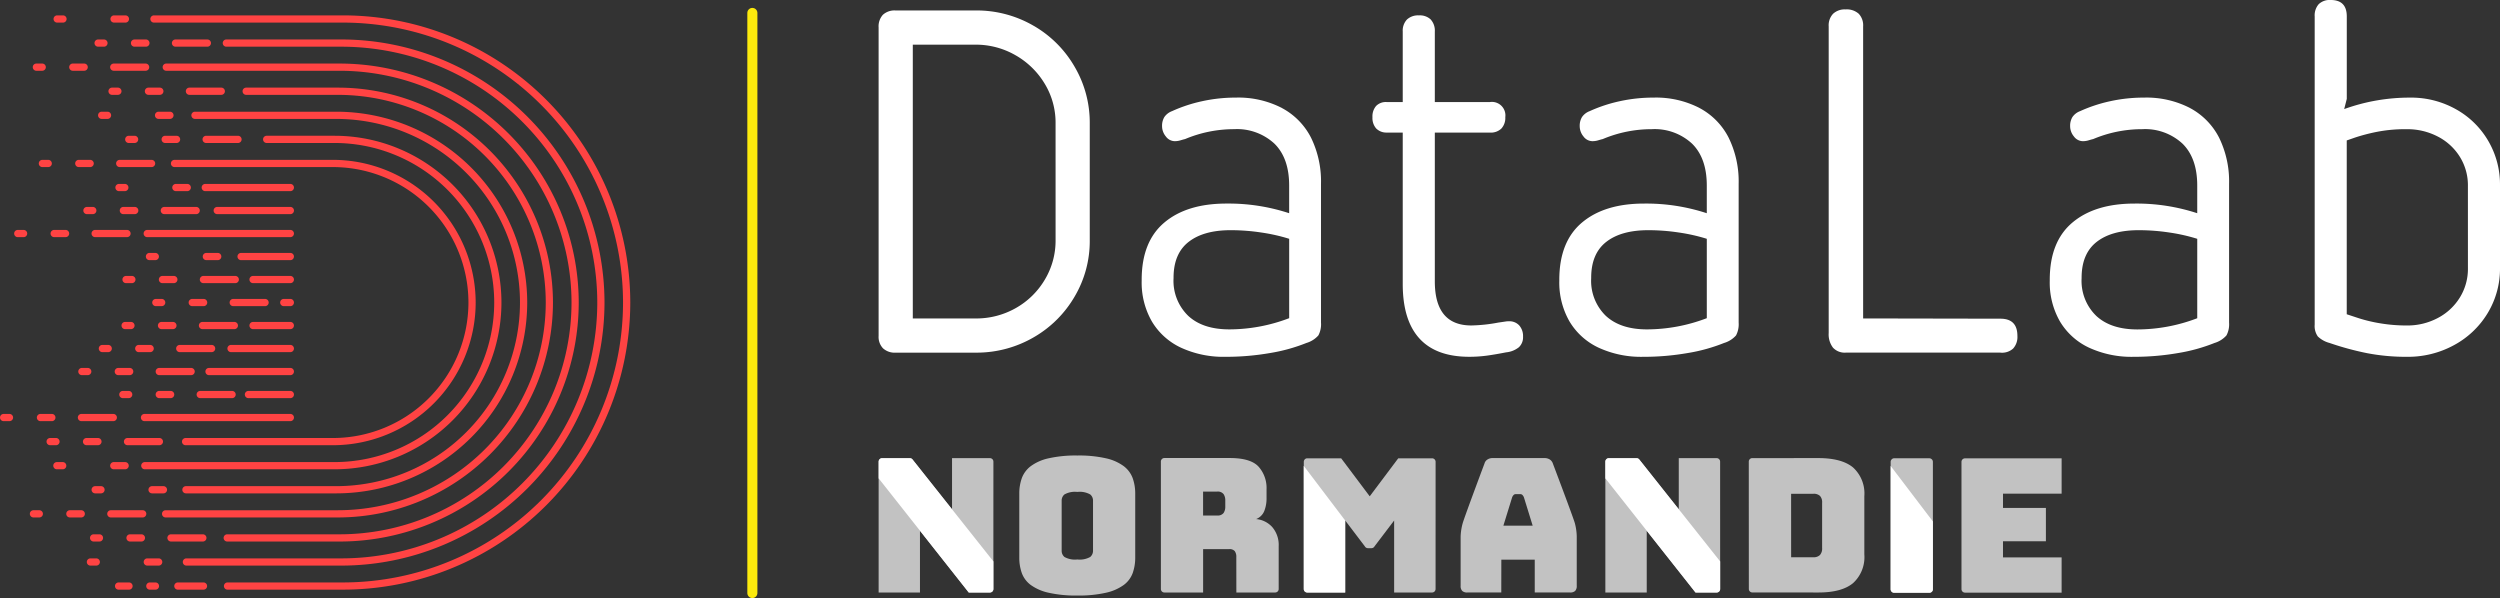 <svg xmlns="http://www.w3.org/2000/svg" xmlns:xlink="http://www.w3.org/1999/xlink" width="441.553" height="105.627" viewBox="0 0 441.553 105.627">
  <rect x="0" y="0" width="441.553" height="105.627" fill="#333333" stroke="none"/>
  <defs>
    <clipPath id="clip-path">
      <rect id="Rectangle_2" data-name="Rectangle 2" width="208.944" height="24.73" fill="none"/>
    </clipPath>
  </defs>
  <g id="Groupe_4889" data-name="Groupe 4889" transform="translate(-202.659 357.461)">
    <g id="Groupe_5" data-name="Groupe 5" transform="translate(357.839 -277.008)" opacity="0.7">
      <g id="Groupe_4" data-name="Groupe 4">
        <g id="Groupe_3" data-name="Groupe 3" clip-path="url(#clip-path)">
          <g id="Groupe_2" data-name="Groupe 2" transform="translate(0.001)">
            <g id="Groupe_1" data-name="Groupe 1" clip-path="url(#clip-path)">
              <path id="Tracé_1" data-name="Tracé 1" d="M540.28-254.3a.619.619,0,0,1-.619.62h-6.223a.619.619,0,0,1-.619-.62v-22.514a.61.61,0,0,1,.128-.358.6.6,0,0,1,.491-.26h6.223a.6.6,0,0,1,.37.136.607.607,0,0,1,.249.482V-254.3Z" transform="translate(-354.072 277.921)" fill="#fff"/>
              <path id="Tracé_2" data-name="Tracé 2" d="M562.876-271.18H552.522v2.519H560.1v5.891h-7.578v2.841l10.354.005v6.222H545.808a.619.619,0,0,1-.618-.619V-276.8a.619.619,0,0,1,.618-.619h17.068Z" transform="translate(-353.931 277.921)" fill="#fff"/>
              <path id="Tracé_3" data-name="Tracé 3" d="M400.687-273.909a4.7,4.7,0,0,0-1.584-2.127,8.314,8.314,0,0,0-3.132-1.386,21.6,21.6,0,0,0-5.061-.494,21.819,21.819,0,0,0-5.078.494,8.3,8.3,0,0,0-3.148,1.386,4.7,4.7,0,0,0-1.584,2.127,8.075,8.075,0,0,0-.444,2.752v11.245a8.072,8.072,0,0,0,.444,2.754,4.586,4.586,0,0,0,1.584,2.109,8.445,8.445,0,0,0,3.148,1.369,21.763,21.763,0,0,0,5.078.495,21.541,21.541,0,0,0,5.061-.495,8.457,8.457,0,0,0,3.132-1.369,4.588,4.588,0,0,0,1.584-2.109,8.1,8.1,0,0,0,.446-2.754v-11.245a8.1,8.1,0,0,0-.446-2.752m-7.008,12.536v.276a1.424,1.424,0,0,1-.495,1.1,3.782,3.782,0,0,1-2.275.443,3.785,3.785,0,0,1-2.275-.443,1.424,1.424,0,0,1-.495-1.1v-8.872a1.4,1.4,0,0,1,.495-1.072,3.79,3.79,0,0,1,2.275-.444,3.787,3.787,0,0,1,2.275.444,1.4,1.4,0,0,1,.495,1.072Z" transform="translate(-355.809 277.916)" fill="#fff"/>
              <path id="Tracé_4" data-name="Tracé 4" d="M425.085-265.244a4.342,4.342,0,0,0-2.885-1.45,2.562,2.562,0,0,0,1.434-1.4,6.039,6.039,0,0,0,.411-2.358v-1.518a5.663,5.663,0,0,0-1.4-3.972q-1.4-1.535-5.1-1.534H406a.618.618,0,0,0-.617.619v22.514a.618.618,0,0,0,.617.619h6.842v-7.663h4.611a1.19,1.19,0,0,1,.972.346,1.693,1.693,0,0,1,.28,1.072l.008,6.244h6.857a.619.619,0,0,0,.619-.619l0-7.57a4.854,4.854,0,0,0-1.106-3.331m-8.325-3.626a1.951,1.951,0,0,1-.3,1.1,1.294,1.294,0,0,1-1.154.445h-2.468v-4.221h2.468a1.3,1.3,0,0,1,1.154.445,1.961,1.961,0,0,1,.3,1.105Z" transform="translate(-355.527 277.921)" fill="#fff"/>
              <path id="Tracé_5" data-name="Tracé 5" d="M376.36-259.213v4.871a.62.62,0,0,1-.619.619h-3.734l-8.614-10.909v10.909h-7.3v-23.11a.619.619,0,0,1,.619-.618H361.6a.616.616,0,0,1,.465.213l6.993,8.816v-9.036h6.687a.618.618,0,0,1,.619.618Z" transform="translate(-356.089 277.921)" fill="#fff"/>
              <path id="Tracé_6" data-name="Tracé 6" d="M453.613-254.343a.618.618,0,0,1-.618.619h-6.7V-266.44h0l-3.464,4.561a.616.616,0,0,1-.542.325h-.626a.619.619,0,0,1-.543-.325l-3.463-4.561h0v12.716h-6.7a.619.619,0,0,1-.618-.619v-22.466a.619.619,0,0,1,.618-.619h5.984l5.041,6.712,5.039-6.712H453a.619.619,0,0,1,.618.619Z" transform="translate(-355.242 277.921)" fill="#fff"/>
              <path id="Tracé_7" data-name="Tracé 7" d="M503.275-259.213v4.871a.619.619,0,0,1-.618.619h-3.735l-8.614-10.909v10.909H483v-23.11a.619.619,0,0,1,.618-.618h4.889a.618.618,0,0,1,.466.213l6.993,8.816v-9.036h6.686a.617.617,0,0,1,.618.618Z" transform="translate(-354.641 277.921)" fill="#fff"/>
              <path id="Tracé_8" data-name="Tracé 8" d="M526.455-275.817q-2-1.647-6.116-1.649l-11.674.005a.619.619,0,0,0-.619.618l.01,22.492a.616.616,0,0,0,.619.617l11.664.009q4.121,0,6.116-1.65a6.209,6.209,0,0,0,2-5.077v-10.287a6.209,6.209,0,0,0-2-5.078M521-261.574a1.7,1.7,0,0,1-.38,1.221,1.548,1.548,0,0,1-1.169.4h-3.924l-.005-11.21h3.929a1.6,1.6,0,0,1,1.169.377,1.645,1.645,0,0,1,.38,1.205Z" transform="translate(-354.355 277.921)" fill="#fff"/>
              <path id="Tracé_9" data-name="Tracé 9" d="M477.923-265.889c-.209-.859-3.89-10.571-3.89-10.571a1.375,1.375,0,0,0-.576-.768,1.7,1.7,0,0,0-.993-.236h-8.993a1.643,1.643,0,0,0-.98.233,1.209,1.209,0,0,0-.55.721s-3.661,9.762-3.871,10.621a10.02,10.02,0,0,0-.343,2.274v8.7a1.239,1.239,0,0,0,.28.908,1.242,1.242,0,0,0,.905.28l5.995,0,.009-5.8h5.9l0,5.8,6.232,0a1.247,1.247,0,0,0,.907-.28,1.248,1.248,0,0,0,.28-.908v-8.7a9.759,9.759,0,0,0-.314-2.274m-12.645.361,1.549-5.011a1.258,1.258,0,0,1,.282-.43.505.505,0,0,1,.344-.13h.825a.5.5,0,0,1,.345.13,1.292,1.292,0,0,1,.282.43l1.549,5.011Z" transform="translate(-354.929 277.921)" fill="#fff"/>
            </g>
          </g>
        </g>
      </g>
    </g>
    <path id="Tracé_10" data-name="Tracé 10" d="M532.819-276.1v21.784a.619.619,0,0,0,.619.62h6.223a.62.62,0,0,0,.619-.62V-266.29Z" transform="translate(3.767 0.929)" fill="#fff"/>
    <path id="Tracé_11" data-name="Tracé 11" d="M488.977-277.237l14.3,18.023v4.872a.617.617,0,0,1-.618.618h-3.734L483-273.884v-2.948a.618.618,0,0,1,.619-.618h4.888a.618.618,0,0,1,.466.213" transform="translate(3.199 0.913)" fill="#fff"/>
    <path id="Tracé_12" data-name="Tracé 12" d="M430.332-254.359a.618.618,0,0,0,.618.62h6.7v-12.717h0l-7.322-9.657Z" transform="translate(2.598 0.928)" fill="#fff"/>
    <path id="Tracé_13" data-name="Tracé 13" d="M361.6-277.451h-4.889a.617.617,0,0,0-.617.619v2.947l15.917,20.16h3.736a.616.616,0,0,0,.617-.617v-4.872l-14.3-18.024a.615.615,0,0,0-.466-.213" transform="translate(1.751 0.913)" fill="#fff"/>
    <path id="Tracé_14" data-name="Tracé 14" d="M383.494-352.917a19.719,19.719,0,0,1,7.262,7.306,19.483,19.483,0,0,1,2.626,9.842v20.791a19.234,19.234,0,0,1-2.626,9.8,19.755,19.755,0,0,1-7.214,7.237,20.092,20.092,0,0,1-10.213,2.745H359.086a3.038,3.038,0,0,1-2.212-.76,2.9,2.9,0,0,1-.785-2.19v-54.492a3.031,3.031,0,0,1,.759-2.235,3.032,3.032,0,0,1,2.237-.76h14.107a19.963,19.963,0,0,1,10.3,2.72m3.852,17.194a13.216,13.216,0,0,0-1.938-7.007,14.169,14.169,0,0,0-5.185-5.026,14.026,14.026,0,0,0-7.029-1.842H362.128v48.359h11.065a14.159,14.159,0,0,0,7.145-1.845,13.84,13.84,0,0,0,5.116-5.024,13.386,13.386,0,0,0,1.892-6.962Z" transform="translate(1.751 0.021)" fill="#fff"/>
    <path id="Tracé_15" data-name="Tracé 15" d="M426.812-338.569a12.221,12.221,0,0,1,5.14,5.255A17.559,17.559,0,0,1,433.7-325.2v24.524a4.189,4.189,0,0,1-.462,2.26,4.544,4.544,0,0,1-2.118,1.337,30.282,30.282,0,0,1-6.407,1.774,45.209,45.209,0,0,1-7.884.669,17.9,17.9,0,0,1-7.86-1.613,11.776,11.776,0,0,1-5.14-4.633,13.759,13.759,0,0,1-1.8-7.17v-.184q0-6.73,3.987-10.1t10.995-3.366a34.3,34.3,0,0,1,11.066,1.705v-4.886q0-4.84-2.6-7.4a9.725,9.725,0,0,0-7.123-2.559,22.277,22.277,0,0,0-8.669,1.753c-.153.03-.407.1-.761.206a3.478,3.478,0,0,1-1.034.162,1.984,1.984,0,0,1-1.59-.83,2.851,2.851,0,0,1-.671-1.844,2.983,2.983,0,0,1,.392-1.567,2.829,2.829,0,0,1,1.361-1.061,26.192,26.192,0,0,1,5.3-1.753,27.673,27.673,0,0,1,5.995-.643,16.8,16.8,0,0,1,8.137,1.844m1.268,37.111v-14.015a31.964,31.964,0,0,0-4.886-1.105,36.022,36.022,0,0,0-5.442-.416q-4.794,0-7.443,2.075t-2.653,6.315v.092a8.6,8.6,0,0,0,2.584,6.638q2.578,2.4,7.282,2.4a29.733,29.733,0,0,0,10.558-1.981" transform="translate(2.275 0.195)" fill="#fff"/>
    <path id="Tracé_16" data-name="Tracé 16" d="M452.629-354.035a2.929,2.929,0,0,1,.715,2.12v12.448h9.728a2.385,2.385,0,0,1,2.72,2.674,2.777,2.777,0,0,1-.691,2.006,2.7,2.7,0,0,1-2.029.714h-9.728V-307.8q0,7.792,6.454,7.791a28.022,28.022,0,0,0,4.748-.508l1.246-.183a3.42,3.42,0,0,1,.646-.048,2.34,2.34,0,0,1,1.82.738,2.847,2.847,0,0,1,.668,1.983,2.4,2.4,0,0,1-.736,1.867,4.258,4.258,0,0,1-2.259.9c-1.416.279-2.6.477-3.552.6a23.261,23.261,0,0,1-2.949.184q-5.855,0-8.8-3.227t-2.953-9.589v-26.784h-2.857a2.537,2.537,0,0,1-1.845-.738,2.792,2.792,0,0,1-.645-1.981,2.8,2.8,0,0,1,.645-1.982,2.406,2.406,0,0,1,1.845-.692h2.857v-12.448a2.877,2.877,0,0,1,.737-2.12,2.878,2.878,0,0,1,2.122-.737,2.787,2.787,0,0,1,2.1.737" transform="translate(2.735 0.031)" fill="#fff"/>
    <path id="Tracé_17" data-name="Tracé 17" d="M499.74-338.569a12.18,12.18,0,0,1,5.14,5.255,17.555,17.555,0,0,1,1.755,8.115v24.524a4.226,4.226,0,0,1-.462,2.26,4.561,4.561,0,0,1-2.122,1.337,30.163,30.163,0,0,1-6.408,1.774,45.145,45.145,0,0,1-7.884.669,17.914,17.914,0,0,1-7.859-1.613,11.783,11.783,0,0,1-5.141-4.633,13.769,13.769,0,0,1-1.8-7.17v-.184q0-6.73,3.991-10.1t10.992-3.366a34.268,34.268,0,0,1,11.065,1.705v-4.886q0-4.84-2.6-7.4a9.721,9.721,0,0,0-7.123-2.559,22.255,22.255,0,0,0-8.666,1.753c-.152.03-.405.1-.76.206a3.49,3.49,0,0,1-1.038.162,1.983,1.983,0,0,1-1.59-.83,2.863,2.863,0,0,1-.667-1.844,2.943,2.943,0,0,1,.392-1.567,2.811,2.811,0,0,1,1.358-1.061,26.141,26.141,0,0,1,5.3-1.753,27.609,27.609,0,0,1,5.991-.643,16.778,16.778,0,0,1,8.137,1.844m1.268,37.111v-14.015a31.925,31.925,0,0,0-4.887-1.105,35.924,35.924,0,0,0-5.438-.416q-4.8,0-7.446,2.075t-2.649,6.315v.092a8.619,8.619,0,0,0,2.579,6.638q2.586,2.4,7.283,2.4a29.732,29.732,0,0,0,10.558-1.981" transform="translate(3.107 0.195)" fill="#fff"/>
    <path id="Tracé_18" data-name="Tracé 18" d="M555.331-298.148a3.032,3.032,0,0,1-.761,2.236,2.9,2.9,0,0,1-2.237.714H525a2.8,2.8,0,0,1-2.238-.876,3.836,3.836,0,0,1-.761-2.582v-54.168a2.966,2.966,0,0,1,.786-2.234,3.035,3.035,0,0,1,2.212-.761,3.172,3.172,0,0,1,2.3.761,2.968,2.968,0,0,1,.785,2.234v51.586l24.248.046q3,0,3,3.043" transform="translate(3.644 0.019)" fill="#fff"/>
    <path id="Tracé_19" data-name="Tracé 19" d="M585.387-338.569a12.235,12.235,0,0,1,5.14,5.255,17.575,17.575,0,0,1,1.75,8.115v24.524a4.2,4.2,0,0,1-.462,2.26,4.554,4.554,0,0,1-2.118,1.337,30.292,30.292,0,0,1-6.408,1.774,45.2,45.2,0,0,1-7.883.669,17.9,17.9,0,0,1-7.86-1.613,11.777,11.777,0,0,1-5.141-4.633,13.766,13.766,0,0,1-1.8-7.17v-.184q0-6.73,3.987-10.1t10.995-3.366a34.3,34.3,0,0,1,11.065,1.705v-4.886q0-4.84-2.6-7.4a9.723,9.723,0,0,0-7.122-2.559,22.269,22.269,0,0,0-8.669,1.753c-.153.03-.408.1-.76.206a3.483,3.483,0,0,1-1.036.162,1.986,1.986,0,0,1-1.59-.83,2.849,2.849,0,0,1-.672-1.844,2.972,2.972,0,0,1,.393-1.567,2.823,2.823,0,0,1,1.36-1.061,26.179,26.179,0,0,1,5.3-1.753,27.656,27.656,0,0,1,5.993-.643,16.8,16.8,0,0,1,8.138,1.844m1.267,37.111v-14.015a31.954,31.954,0,0,0-4.886-1.105,36.025,36.025,0,0,0-5.443-.416q-4.795,0-7.443,2.075T566.23-308.6v.092a8.6,8.6,0,0,0,2.584,6.638q2.578,2.4,7.283,2.4a29.731,29.731,0,0,0,10.557-1.981" transform="translate(4.085 0.195)" fill="#fff"/>
    <path id="Tracé_20" data-name="Tracé 20" d="M631.9-338.122a15.078,15.078,0,0,1,5.671,5.625,15.211,15.211,0,0,1,2.029,7.721v14.614a15.122,15.122,0,0,1-2.188,8.021,15.542,15.542,0,0,1-5.95,5.647,16.952,16.952,0,0,1-8.272,2.053,36.257,36.257,0,0,1-7.079-.646,51.255,51.255,0,0,1-6.616-1.8,4.721,4.721,0,0,1-2.073-1.152,3.177,3.177,0,0,1-.552-2.077v-54.443a3,3,0,0,1,.712-2.167,2.8,2.8,0,0,1,2.1-.737q2.86,0,2.857,2.9v14.568l-.458,1.8A33.948,33.948,0,0,1,623.7-340.22a16.141,16.141,0,0,1,8.2,2.1m2.032,13.484a9.491,9.491,0,0,0-1.431-5.14,9.921,9.921,0,0,0-3.9-3.573,11.6,11.6,0,0,0-5.464-1.292,25.884,25.884,0,0,0-5.6.531,32.712,32.712,0,0,0-3.55.946q-1.176.414-1.456.507v30.7c.278.093.977.322,2.1.693a26.622,26.622,0,0,0,3.9.922,27.948,27.948,0,0,0,4.609.368,11.42,11.42,0,0,0,5.464-1.315,10.007,10.007,0,0,0,3.9-3.619,9.6,9.6,0,0,0,1.431-5.162Z" transform="translate(4.612)" fill="#fff"/>
    <path id="Tracé_21" data-name="Tracé 21" d="M334.053-251.849a.889.889,0,0,1-.889-.889v-102.45a.888.888,0,0,1,.889-.889.888.888,0,0,1,.889.889v102.45a.889.889,0,0,1-.889.889" transform="translate(1.489 0.016)" fill="#fcea0d"/>
    <path id="Tracé_22" data-name="Tracé 22" d="M225.217-254.474h-1.84a.638.638,0,0,1-.638-.638.638.638,0,0,1,.638-.637h1.84a.638.638,0,0,1,.638.637.638.638,0,0,1-.638.638" transform="translate(0.229 1.161)" fill="#ff4343"/>
    <path id="Tracé_23" data-name="Tracé 23" d="M229.823-254.474h-.99a.637.637,0,0,1-.638-.638.637.637,0,0,1,.638-.637h.99a.638.638,0,0,1,.638.637.638.638,0,0,1-.638.638" transform="translate(0.291 1.161)" fill="#ff4343"/>
    <path id="Tracé_24" data-name="Tracé 24" d="M238.254-254.474h-4.527a.638.638,0,0,1-.638-.638.638.638,0,0,1,.638-.637h4.527a.638.638,0,0,1,.638.637.638.638,0,0,1-.638.638" transform="translate(0.347 1.161)" fill="#ff4343"/>
    <path id="Tracé_25" data-name="Tracé 25" d="M224.592-353.5h-2.01a.637.637,0,0,1-.637-.638.637.637,0,0,1,.637-.637h2.01a.638.638,0,0,1,.638.637.638.638,0,0,1-.638.638" transform="translate(0.22 0.031)" fill="#ff4343"/>
    <path id="Tracé_26" data-name="Tracé 26" d="M213.678-353.5h-1.031a.638.638,0,0,1-.638-.638.637.637,0,0,1,.638-.637h1.031a.637.637,0,0,1,.638.637.637.637,0,0,1-.638.638" transform="translate(0.107 0.031)" fill="#ff4343"/>
    <path id="Tracé_27" data-name="Tracé 27" d="M232.366-336.68h-2.01a.637.637,0,0,1-.637-.638.637.637,0,0,1,.637-.637h2.01a.638.638,0,0,1,.638.637.638.638,0,0,1-.638.638" transform="translate(0.309 0.223)" fill="#ff4343"/>
    <path id="Tracé_28" data-name="Tracé 28" d="M221.453-336.68h-1.031a.638.638,0,0,1-.638-.638.637.637,0,0,1,.638-.637h1.031a.638.638,0,0,1,.638.637.638.638,0,0,1-.638.638" transform="translate(0.195 0.223)" fill="#ff4343"/>
    <path id="Tracé_29" data-name="Tracé 29" d="M235.391-324.067H233.38a.638.638,0,0,1-.638-.638.639.639,0,0,1,.638-.638h2.011a.639.639,0,0,1,.638.638.638.638,0,0,1-.638.638" transform="translate(0.343 0.367)" fill="#ff4343"/>
    <path id="Tracé_30" data-name="Tracé 30" d="M224.477-324.067h-1.032a.637.637,0,0,1-.638-.638.638.638,0,0,1,.638-.638h1.032a.639.639,0,0,1,.638.638.638.638,0,0,1-.638.638" transform="translate(0.23 0.367)" fill="#ff4343"/>
    <path id="Tracé_31" data-name="Tracé 31" d="M240.712-312.017H238.7a.637.637,0,0,1-.637-.638.638.638,0,0,1,.637-.638h2.011a.639.639,0,0,1,.638.638.638.638,0,0,1-.638.638" transform="translate(0.404 0.504)" fill="#ff4343"/>
    <path id="Tracé_32" data-name="Tracé 32" d="M229.8-312.017h-1.031a.638.638,0,0,1-.638-.638.638.638,0,0,1,.638-.638H229.8a.639.639,0,0,1,.638.638.638.638,0,0,1-.638.638" transform="translate(0.291 0.504)" fill="#ff4343"/>
    <path id="Tracé_33" data-name="Tracé 33" d="M224.541-275.494h-2.009a.638.638,0,0,1-.638-.638.637.637,0,0,1,.638-.637h2.009a.638.638,0,0,1,.638.637.638.638,0,0,1-.638.638" transform="translate(0.22 0.921)" fill="#ff4343"/>
    <path id="Tracé_34" data-name="Tracé 34" d="M213.628-275.494H212.6a.638.638,0,0,1-.638-.638.637.637,0,0,1,.638-.637h1.03a.638.638,0,0,1,.638.637.638.638,0,0,1-.638.638" transform="translate(0.106 0.921)" fill="#ff4343"/>
    <path id="Tracé_35" data-name="Tracé 35" d="M231.232-271.29h-2.011a.638.638,0,0,1-.638-.637.638.638,0,0,1,.638-.638h2.011a.638.638,0,0,1,.638.638.638.638,0,0,1-.638.637" transform="translate(0.296 0.969)" fill="#ff4343"/>
    <path id="Tracé_36" data-name="Tracé 36" d="M220.319-271.29h-1.032a.637.637,0,0,1-.638-.637.638.638,0,0,1,.638-.638h1.032a.638.638,0,0,1,.638.638.638.638,0,0,1-.638.637" transform="translate(0.182 0.969)" fill="#ff4343"/>
    <path id="Tracé_37" data-name="Tracé 37" d="M230.4-258.677h-2.011a.637.637,0,0,1-.637-.638.637.637,0,0,1,.637-.637H230.4a.638.638,0,0,1,.638.637.638.638,0,0,1-.638.638" transform="translate(0.286 1.113)" fill="#ff4343"/>
    <path id="Tracé_38" data-name="Tracé 38" d="M219.49-258.677h-1.032a.637.637,0,0,1-.638-.638.637.637,0,0,1,.638-.637h1.032a.638.638,0,0,1,.638.637.638.638,0,0,1-.638.638" transform="translate(0.173 1.113)" fill="#ff4343"/>
    <path id="Tracé_39" data-name="Tracé 39" d="M228.169-349.292h-2.011a.637.637,0,0,1-.637-.638.638.638,0,0,1,.637-.638h2.011a.639.639,0,0,1,.638.638.638.638,0,0,1-.638.638" transform="translate(0.261 0.079)" fill="#ff4343"/>
    <path id="Tracé_40" data-name="Tracé 40" d="M238.94-349.292h-5.627a.637.637,0,0,1-.638-.638.638.638,0,0,1,.638-.638h5.627a.639.639,0,0,1,.638.638.638.638,0,0,1-.638.638" transform="translate(0.343 0.079)" fill="#ff4343"/>
    <path id="Tracé_41" data-name="Tracé 41" d="M220.833-349.292H219.8a.637.637,0,0,1-.638-.638.638.638,0,0,1,.638-.638h1.032a.638.638,0,0,1,.638.638.638.638,0,0,1-.638.638" transform="translate(0.188 0.079)" fill="#ff4343"/>
    <path id="Tracé_42" data-name="Tracé 42" d="M217.388-345.088h-2.01a.637.637,0,0,1-.637-.638.637.637,0,0,1,.637-.637h2.01a.638.638,0,0,1,.638.637.638.638,0,0,1-.638.638" transform="translate(0.138 0.127)" fill="#ff4343"/>
    <path id="Tracé_43" data-name="Tracé 43" d="M228.158-345.088h-5.626a.637.637,0,0,1-.638-.638.637.637,0,0,1,.638-.637h5.626a.637.637,0,0,1,.638.637.637.637,0,0,1-.638.638" transform="translate(0.219 0.127)" fill="#ff4343"/>
    <path id="Tracé_44" data-name="Tracé 44" d="M210.051-345.088h-1.032a.638.638,0,0,1-.638-.638.638.638,0,0,1,.638-.637h1.032a.638.638,0,0,1,.638.637.638.638,0,0,1-.638.638" transform="translate(0.065 0.127)" fill="#ff4343"/>
    <path id="Tracé_45" data-name="Tracé 45" d="M233.52-332.475h-2.009a.638.638,0,0,1-.638-.638.639.639,0,0,1,.638-.638h2.009a.639.639,0,0,1,.638.638.638.638,0,0,1-.638.638" transform="translate(0.322 0.271)" fill="#ff4343"/>
    <path id="Tracé_46" data-name="Tracé 46" d="M244.291-332.475h-5.626a.637.637,0,0,1-.638-.638.638.638,0,0,1,.638-.638h5.626a.639.639,0,0,1,.638.638.638.638,0,0,1-.638.638" transform="translate(0.403 0.271)" fill="#ff4343"/>
    <path id="Tracé_47" data-name="Tracé 47" d="M226.184-332.475h-1.032a.638.638,0,0,1-.638-.638.638.638,0,0,1,.638-.638h1.032a.639.639,0,0,1,.638.638.638.638,0,0,1-.638.638" transform="translate(0.249 0.271)" fill="#ff4343"/>
    <path id="Tracé_48" data-name="Tracé 48" d="M218.434-328.27h-2.009a.638.638,0,0,1-.638-.638.638.638,0,0,1,.638-.637h2.009a.638.638,0,0,1,.638.637.638.638,0,0,1-.638.638" transform="translate(0.15 0.319)" fill="#ff4343"/>
    <path id="Tracé_49" data-name="Tracé 49" d="M229.2-328.27h-5.626a.638.638,0,0,1-.638-.638.637.637,0,0,1,.638-.637H229.2a.638.638,0,0,1,.638.637.638.638,0,0,1-.638.638" transform="translate(0.231 0.319)" fill="#ff4343"/>
    <path id="Tracé_50" data-name="Tracé 50" d="M211.1-328.27h-1.031a.638.638,0,0,1-.638-.638.637.637,0,0,1,.638-.637H211.1a.638.638,0,0,1,.638.637.638.638,0,0,1-.638.638" transform="translate(0.077 0.319)" fill="#ff4343"/>
    <path id="Tracé_51" data-name="Tracé 51" d="M226.218-320.05h-2.01a.637.637,0,0,1-.637-.638.637.637,0,0,1,.637-.637h2.01a.638.638,0,0,1,.638.637.638.638,0,0,1-.638.638" transform="translate(0.239 0.412)" fill="#ff4343"/>
    <path id="Tracé_52" data-name="Tracé 52" d="M236.989-320.05h-5.626a.638.638,0,0,1-.638-.638.637.637,0,0,1,.638-.637h5.626a.638.638,0,0,1,.638.637.638.638,0,0,1-.638.638" transform="translate(0.32 0.412)" fill="#ff4343"/>
    <path id="Tracé_53" data-name="Tracé 53" d="M218.882-320.05h-1.031a.637.637,0,0,1-.638-.638.637.637,0,0,1,.638-.637h1.031a.638.638,0,0,1,.638.637.638.638,0,0,1-.638.638" transform="translate(0.166 0.412)" fill="#ff4343"/>
    <path id="Tracé_54" data-name="Tracé 54" d="M214.139-316.034h-2.011a.638.638,0,0,1-.638-.638.638.638,0,0,1,.638-.637h2.011a.638.638,0,0,1,.638.637.638.638,0,0,1-.638.638" transform="translate(0.101 0.458)" fill="#ff4343"/>
    <path id="Tracé_55" data-name="Tracé 55" d="M224.91-316.034h-5.629a.637.637,0,0,1-.638-.638.637.637,0,0,1,.638-.637h5.629a.638.638,0,0,1,.638.637.638.638,0,0,1-.638.638" transform="translate(0.182 0.458)" fill="#ff4343"/>
    <path id="Tracé_56" data-name="Tracé 56" d="M206.8-316.034h-1.031a.637.637,0,0,1-.638-.638.637.637,0,0,1,.638-.637H206.8a.638.638,0,0,1,.638.637.638.638,0,0,1-.638.638" transform="translate(0.028 0.458)" fill="#ff4343"/>
    <path id="Tracé_57" data-name="Tracé 57" d="M233.046-308h-2.011a.637.637,0,0,1-.637-.638.637.637,0,0,1,.637-.637h2.011a.638.638,0,0,1,.638.637.638.638,0,0,1-.638.638" transform="translate(0.317 0.55)" fill="#ff4343"/>
    <path id="Tracé_58" data-name="Tracé 58" d="M243.817-308H238.19a.638.638,0,0,1-.638-.638.637.637,0,0,1,.638-.637h5.626a.638.638,0,0,1,.638.637.638.638,0,0,1-.638.638" transform="translate(0.398 0.55)" fill="#ff4343"/>
    <path id="Tracé_59" data-name="Tracé 59" d="M225.709-308h-1.032a.638.638,0,0,1-.638-.638.638.638,0,0,1,.638-.637h1.032a.637.637,0,0,1,.638.637.638.638,0,0,1-.638.638" transform="translate(0.244 0.55)" fill="#ff4343"/>
    <path id="Tracé_60" data-name="Tracé 60" d="M232.885-299.969h-2.011a.638.638,0,0,1-.638-.638.638.638,0,0,1,.638-.637h2.011a.638.638,0,0,1,.638.637.638.638,0,0,1-.638.638" transform="translate(0.315 0.642)" fill="#ff4343"/>
    <path id="Tracé_61" data-name="Tracé 61" d="M243.655-299.969h-5.627a.638.638,0,0,1-.638-.638.637.637,0,0,1,.638-.637h5.627a.638.638,0,0,1,.638.637.638.638,0,0,1-.638.638" transform="translate(0.396 0.642)" fill="#ff4343"/>
    <path id="Tracé_62" data-name="Tracé 62" d="M225.548-299.969h-1.032a.637.637,0,0,1-.638-.638.637.637,0,0,1,.638-.637h1.032a.638.638,0,0,1,.638.637.638.638,0,0,1-.638.638" transform="translate(0.242 0.642)" fill="#ff4343"/>
    <path id="Tracé_63" data-name="Tracé 63" d="M228.913-295.952H226.9a.638.638,0,0,1-.638-.638.638.638,0,0,1,.638-.638h2.011a.638.638,0,0,1,.638.638.638.638,0,0,1-.638.638" transform="translate(0.269 0.687)" fill="#ff4343"/>
    <path id="Tracé_64" data-name="Tracé 64" d="M239.684-295.952h-5.628a.637.637,0,0,1-.638-.638.637.637,0,0,1,.638-.638h5.628a.638.638,0,0,1,.638.638.638.638,0,0,1-.638.638" transform="translate(0.351 0.687)" fill="#ff4343"/>
    <path id="Tracé_65" data-name="Tracé 65" d="M221.575-295.952h-1.031a.638.638,0,0,1-.638-.638.638.638,0,0,1,.638-.638h1.031a.638.638,0,0,1,.638.638.638.638,0,0,1-.638.638" transform="translate(0.197 0.687)" fill="#ff4343"/>
    <path id="Tracé_66" data-name="Tracé 66" d="M225.336-291.935h-2.011a.637.637,0,0,1-.637-.637.637.637,0,0,1,.637-.638h2.011a.638.638,0,0,1,.638.638.638.638,0,0,1-.638.637" transform="translate(0.229 0.733)" fill="#ff4343"/>
    <path id="Tracé_67" data-name="Tracé 67" d="M236.107-291.935H230.48a.637.637,0,0,1-.638-.637.638.638,0,0,1,.638-.638h5.627a.638.638,0,0,1,.638.638.638.638,0,0,1-.638.637" transform="translate(0.31 0.733)" fill="#ff4343"/>
    <path id="Tracé_68" data-name="Tracé 68" d="M218-291.935h-1.032a.638.638,0,0,1-.639-.637.638.638,0,0,1,.639-.638H218a.638.638,0,0,1,.638.638.638.638,0,0,1-.638.637" transform="translate(0.156 0.733)" fill="#ff4343"/>
    <path id="Tracé_69" data-name="Tracé 69" d="M232.489-287.919h-2.011a.637.637,0,0,1-.637-.638.637.637,0,0,1,.637-.637h2.011a.638.638,0,0,1,.638.637.638.638,0,0,1-.638.638" transform="translate(0.31 0.779)" fill="#ff4343"/>
    <path id="Tracé_70" data-name="Tracé 70" d="M243.26-287.919h-5.629a.637.637,0,0,1-.637-.638.637.637,0,0,1,.637-.637h5.629a.638.638,0,0,1,.638.637.638.638,0,0,1-.638.638" transform="translate(0.392 0.779)" fill="#ff4343"/>
    <path id="Tracé_71" data-name="Tracé 71" d="M225.152-287.919h-1.031a.637.637,0,0,1-.638-.638.637.637,0,0,1,.638-.637h1.031a.638.638,0,0,1,.638.637.638.638,0,0,1-.638.638" transform="translate(0.238 0.779)" fill="#ff4343"/>
    <path id="Tracé_72" data-name="Tracé 72" d="M211.745-283.9h-2.011a.638.638,0,0,1-.638-.638.638.638,0,0,1,.638-.638h2.011a.638.638,0,0,1,.638.638.638.638,0,0,1-.638.638" transform="translate(0.073 0.825)" fill="#ff4343"/>
    <path id="Tracé_73" data-name="Tracé 73" d="M222.516-283.9h-5.628a.637.637,0,0,1-.637-.638.637.637,0,0,1,.637-.638h5.628a.638.638,0,0,1,.638.638.638.638,0,0,1-.638.638" transform="translate(0.155 0.825)" fill="#ff4343"/>
    <path id="Tracé_74" data-name="Tracé 74" d="M204.329-283.9H203.3a.638.638,0,0,1-.638-.638.637.637,0,0,1,.638-.638h1.032a.638.638,0,0,1,.638.638.638.638,0,0,1-.638.638" transform="translate(0 0.825)" fill="#ff4343"/>
    <path id="Tracé_75" data-name="Tracé 75" d="M230.6-340.884h-2.011a.637.637,0,0,1-.637-.638.638.638,0,0,1,.637-.638H230.6a.638.638,0,0,1,.638.638.637.637,0,0,1-.638.638" transform="translate(0.289 0.175)" fill="#ff4343"/>
    <path id="Tracé_76" data-name="Tracé 76" d="M241.374-340.884h-5.627a.637.637,0,0,1-.638-.638.638.638,0,0,1,.638-.638h5.627a.639.639,0,0,1,.638.638.638.638,0,0,1-.638.638" transform="translate(0.37 0.175)" fill="#ff4343"/>
    <path id="Tracé_77" data-name="Tracé 77" d="M223.265-340.884h-1.03a.637.637,0,0,1-.638-.638.638.638,0,0,1,.638-.638h1.03a.639.639,0,0,1,.638.638.638.638,0,0,1-.638.638" transform="translate(0.216 0.175)" fill="#ff4343"/>
    <path id="Tracé_78" data-name="Tracé 78" d="M219.793-279.7h-2.011a.638.638,0,0,1-.638-.638.638.638,0,0,1,.638-.637h2.011a.638.638,0,0,1,.638.637.638.638,0,0,1-.638.638" transform="translate(0.165 0.873)" fill="#ff4343"/>
    <path id="Tracé_79" data-name="Tracé 79" d="M230.564-279.7h-5.629a.638.638,0,0,1-.638-.638.637.637,0,0,1,.638-.637h5.629a.638.638,0,0,1,.638.637.638.638,0,0,1-.638.638" transform="translate(0.247 0.873)" fill="#ff4343"/>
    <path id="Tracé_80" data-name="Tracé 80" d="M212.455-279.7h-1.031a.638.638,0,0,1-.638-.638.637.637,0,0,1,.638-.637h1.031a.638.638,0,0,1,.638.637.638.638,0,0,1-.638.638" transform="translate(0.093 0.873)" fill="#ff4343"/>
    <path id="Tracé_81" data-name="Tracé 81" d="M227.384-262.881h-2.012a.637.637,0,0,1-.637-.638.637.637,0,0,1,.637-.637h2.012a.637.637,0,0,1,.637.637.637.637,0,0,1-.637.638" transform="translate(0.252 1.065)" fill="#ff4343"/>
    <path id="Tracé_82" data-name="Tracé 82" d="M238.155-262.881h-5.628a.637.637,0,0,1-.637-.638.636.636,0,0,1,.637-.637h5.628a.638.638,0,0,1,.638.637.638.638,0,0,1-.638.638" transform="translate(0.334 1.065)" fill="#ff4343"/>
    <path id="Tracé_83" data-name="Tracé 83" d="M220.046-262.881h-1.031a.638.638,0,0,1-.638-.638.637.637,0,0,1,.638-.637h1.031a.638.638,0,0,1,.638.637.638.638,0,0,1-.638.638" transform="translate(0.179 1.065)" fill="#ff4343"/>
    <path id="Tracé_84" data-name="Tracé 84" d="M216.878-267.085h-2.011a.637.637,0,0,1-.637-.638.637.637,0,0,1,.637-.638h2.011a.638.638,0,0,1,.638.638.638.638,0,0,1-.638.638" transform="translate(0.132 1.017)" fill="#ff4343"/>
    <path id="Tracé_85" data-name="Tracé 85" d="M227.649-267.085h-5.626a.638.638,0,0,1-.638-.638.638.638,0,0,1,.638-.638h5.626a.638.638,0,0,1,.638.638.638.638,0,0,1-.638.638" transform="translate(0.214 1.017)" fill="#ff4343"/>
    <path id="Tracé_86" data-name="Tracé 86" d="M209.542-267.085H208.51a.638.638,0,0,1-.638-.638.638.638,0,0,1,.638-.638h1.032a.638.638,0,0,1,.638.638.638.638,0,0,1-.638.638" transform="translate(0.059 1.017)" fill="#ff4343"/>
    <path id="Tracé_87" data-name="Tracé 87" d="M262.966-253.344h-20.42a.637.637,0,0,1-.638-.638.637.637,0,0,1,.638-.637h20.42A49.494,49.494,0,0,0,312.4-304.058,49.5,49.5,0,0,0,262.966-353.5H229.551a.637.637,0,0,1-.637-.637.637.637,0,0,1,.637-.638h33.415a50.772,50.772,0,0,1,50.715,50.714,50.772,50.772,0,0,1-50.715,50.714" transform="translate(0.3 0.031)" fill="#ff4343"/>
    <path id="Tracé_88" data-name="Tracé 88" d="M262.6-257.643H235.219a.637.637,0,0,1-.638-.638.637.637,0,0,1,.638-.637H262.6a45.238,45.238,0,0,0,45.187-45.188A45.238,45.238,0,0,0,262.6-349.293H242.274a.636.636,0,0,1-.638-.638.638.638,0,0,1,.638-.638H262.6a46.517,46.517,0,0,1,46.463,46.463A46.516,46.516,0,0,1,262.6-257.643" transform="translate(0.364 0.079)" fill="#ff4343"/>
    <path id="Tracé_89" data-name="Tracé 89" d="M262.344-261.942H242.467a.637.637,0,0,1-.638-.638.637.637,0,0,1,.638-.637h19.877a40.982,40.982,0,0,0,40.934-40.935,40.981,40.981,0,0,0-40.934-40.935H231.7a.638.638,0,0,1-.638-.638.638.638,0,0,1,.638-.638h30.641a42.259,42.259,0,0,1,42.21,42.211,42.259,42.259,0,0,1-42.21,42.211" transform="translate(0.324 0.127)" fill="#ff4343"/>
    <path id="Tracé_90" data-name="Tracé 90" d="M262.047-266.242H231.586a.638.638,0,0,1-.638-.638.638.638,0,0,1,.638-.638h30.461A36.724,36.724,0,0,0,298.728-304.2a36.723,36.723,0,0,0-36.681-36.682H245.815a.638.638,0,0,1-.638-.638.637.637,0,0,1,.638-.638h16.232A38,38,0,0,1,300-304.2a38,38,0,0,1-37.956,37.958" transform="translate(0.323 0.175)" fill="#ff4343"/>
    <path id="Tracé_91" data-name="Tracé 91" d="M261.708-270.544H235.136a.638.638,0,0,1-.638-.637.638.638,0,0,1,.638-.638h26.572a32.467,32.467,0,0,0,32.429-32.431,32.466,32.466,0,0,0-32.429-32.43H236.734a.638.638,0,0,1-.639-.638.637.637,0,0,1,.639-.637h24.974a33.743,33.743,0,0,1,33.705,33.705,33.744,33.744,0,0,1-33.705,33.706" transform="translate(0.363 0.223)" fill="#ff4343"/>
    <path id="Tracé_92" data-name="Tracé 92" d="M261.491-274.844H227.955a.637.637,0,0,1-.638-.638.637.637,0,0,1,.638-.637h33.535A28.211,28.211,0,0,0,289.668-304.3a28.209,28.209,0,0,0-28.178-28.177H249.478a.639.639,0,0,1-.638-.638.638.638,0,0,1,.638-.638h12.013A29.487,29.487,0,0,1,290.945-304.3a29.487,29.487,0,0,1-29.454,29.454" transform="translate(0.281 0.271)" fill="#ff4343"/>
    <path id="Tracé_93" data-name="Tracé 93" d="M261.132-279.143H235.1a.638.638,0,0,1-.638-.638.637.637,0,0,1,.638-.637h26.029a23.953,23.953,0,0,0,23.926-23.927,23.953,23.953,0,0,0-23.926-23.926H233.143a.637.637,0,0,1-.637-.637.637.637,0,0,1,.637-.638h27.989a25.231,25.231,0,0,1,25.2,25.2,25.232,25.232,0,0,1-25.2,25.2" transform="translate(0.341 0.319)" fill="#ff4343"/>
    <path id="Tracé_94" data-name="Tracé 94" d="M253.659-283.9H227.9a.638.638,0,0,1-.638-.638.637.637,0,0,1,.638-.638h25.759a.638.638,0,0,1,.638.638.638.638,0,0,1-.638.638" transform="translate(0.281 0.825)" fill="#ff4343"/>
    <path id="Tracé_95" data-name="Tracé 95" d="M253.538-324.067H238.512a.637.637,0,0,1-.638-.638.638.638,0,0,1,.638-.638h15.026a.639.639,0,0,1,.638.638.638.638,0,0,1-.638.638" transform="translate(0.402 0.367)" fill="#ff4343"/>
    <path id="Tracé_96" data-name="Tracé 96" d="M253.452-287.919h-7.4a.638.638,0,0,1-.639-.638.638.638,0,0,1,.639-.637h7.4a.638.638,0,0,1,.638.637.638.638,0,0,1-.638.638" transform="translate(0.488 0.779)" fill="#ff4343"/>
    <path id="Tracé_97" data-name="Tracé 97" d="M253.514-320.05H240.6a.637.637,0,0,1-.638-.638.637.637,0,0,1,.638-.637h12.916a.638.638,0,0,1,.638.637.638.638,0,0,1-.638.638" transform="translate(0.426 0.412)" fill="#ff4343"/>
    <path id="Tracé_98" data-name="Tracé 98" d="M253.53-291.935H239.167a.637.637,0,0,1-.638-.637.637.637,0,0,1,.638-.638H253.53a.638.638,0,0,1,.638.638.638.638,0,0,1-.638.637" transform="translate(0.409 0.733)" fill="#ff4343"/>
    <path id="Tracé_99" data-name="Tracé 99" d="M253.653-316.034H228.377a.638.638,0,0,1-.638-.638.638.638,0,0,1,.638-.637h25.276a.638.638,0,0,1,.638.637.638.638,0,0,1-.638.638" transform="translate(0.286 0.458)" fill="#ff4343"/>
    <path id="Tracé_100" data-name="Tracé 100" d="M253.486-295.952H243.011a.638.638,0,0,1-.638-.638.638.638,0,0,1,.638-.638h10.475a.638.638,0,0,1,.638.638.638.638,0,0,1-.638.638" transform="translate(0.453 0.687)" fill="#ff4343"/>
    <path id="Tracé_101" data-name="Tracé 101" d="M253.466-312.017h-8.7a.638.638,0,0,1-.638-.638.638.638,0,0,1,.638-.638h8.7a.639.639,0,0,1,.638.638.638.638,0,0,1-.638.638" transform="translate(0.473 0.504)" fill="#ff4343"/>
    <path id="Tracé_102" data-name="Tracé 102" d="M253.442-299.969h-6.586a.638.638,0,0,1-.638-.638.637.637,0,0,1,.638-.637h6.586a.638.638,0,0,1,.638.637.638.638,0,0,1-.638.638" transform="translate(0.497 0.642)" fill="#ff4343"/>
    <path id="Tracé_103" data-name="Tracé 103" d="M238.25-303.985h-2.011a.638.638,0,0,1-.638-.638.639.639,0,0,1,.638-.638h2.011a.639.639,0,0,1,.638.638.638.638,0,0,1-.638.638" transform="translate(0.376 0.596)" fill="#ff4343"/>
    <path id="Tracé_104" data-name="Tracé 104" d="M249.02-303.985h-5.626a.637.637,0,0,1-.638-.638.638.638,0,0,1,.638-.638h5.626a.639.639,0,0,1,.638.638.638.638,0,0,1-.638.638" transform="translate(0.458 0.596)" fill="#ff4343"/>
    <path id="Tracé_105" data-name="Tracé 105" d="M230.913-303.985h-1.032a.637.637,0,0,1-.638-.638.638.638,0,0,1,.638-.638h1.032a.639.639,0,0,1,.638.638.638.638,0,0,1-.638.638" transform="translate(0.303 0.596)" fill="#ff4343"/>
    <path id="Tracé_106" data-name="Tracé 106" d="M253.381-303.985h-1.16a.637.637,0,0,1-.638-.638.638.638,0,0,1,.638-.638h1.16a.639.639,0,0,1,.638.638.638.638,0,0,1-.638.638" transform="translate(0.558 0.596)" fill="#ff4343"/>
    <path id="Tracé_107" data-name="Tracé 107" d="M253.442-308h-6.586a.638.638,0,0,1-.638-.638.637.637,0,0,1,.638-.637h6.586a.638.638,0,0,1,.638.637.638.638,0,0,1-.638.638" transform="translate(0.497 0.55)" fill="#ff4343"/>
  </g>
</svg>
